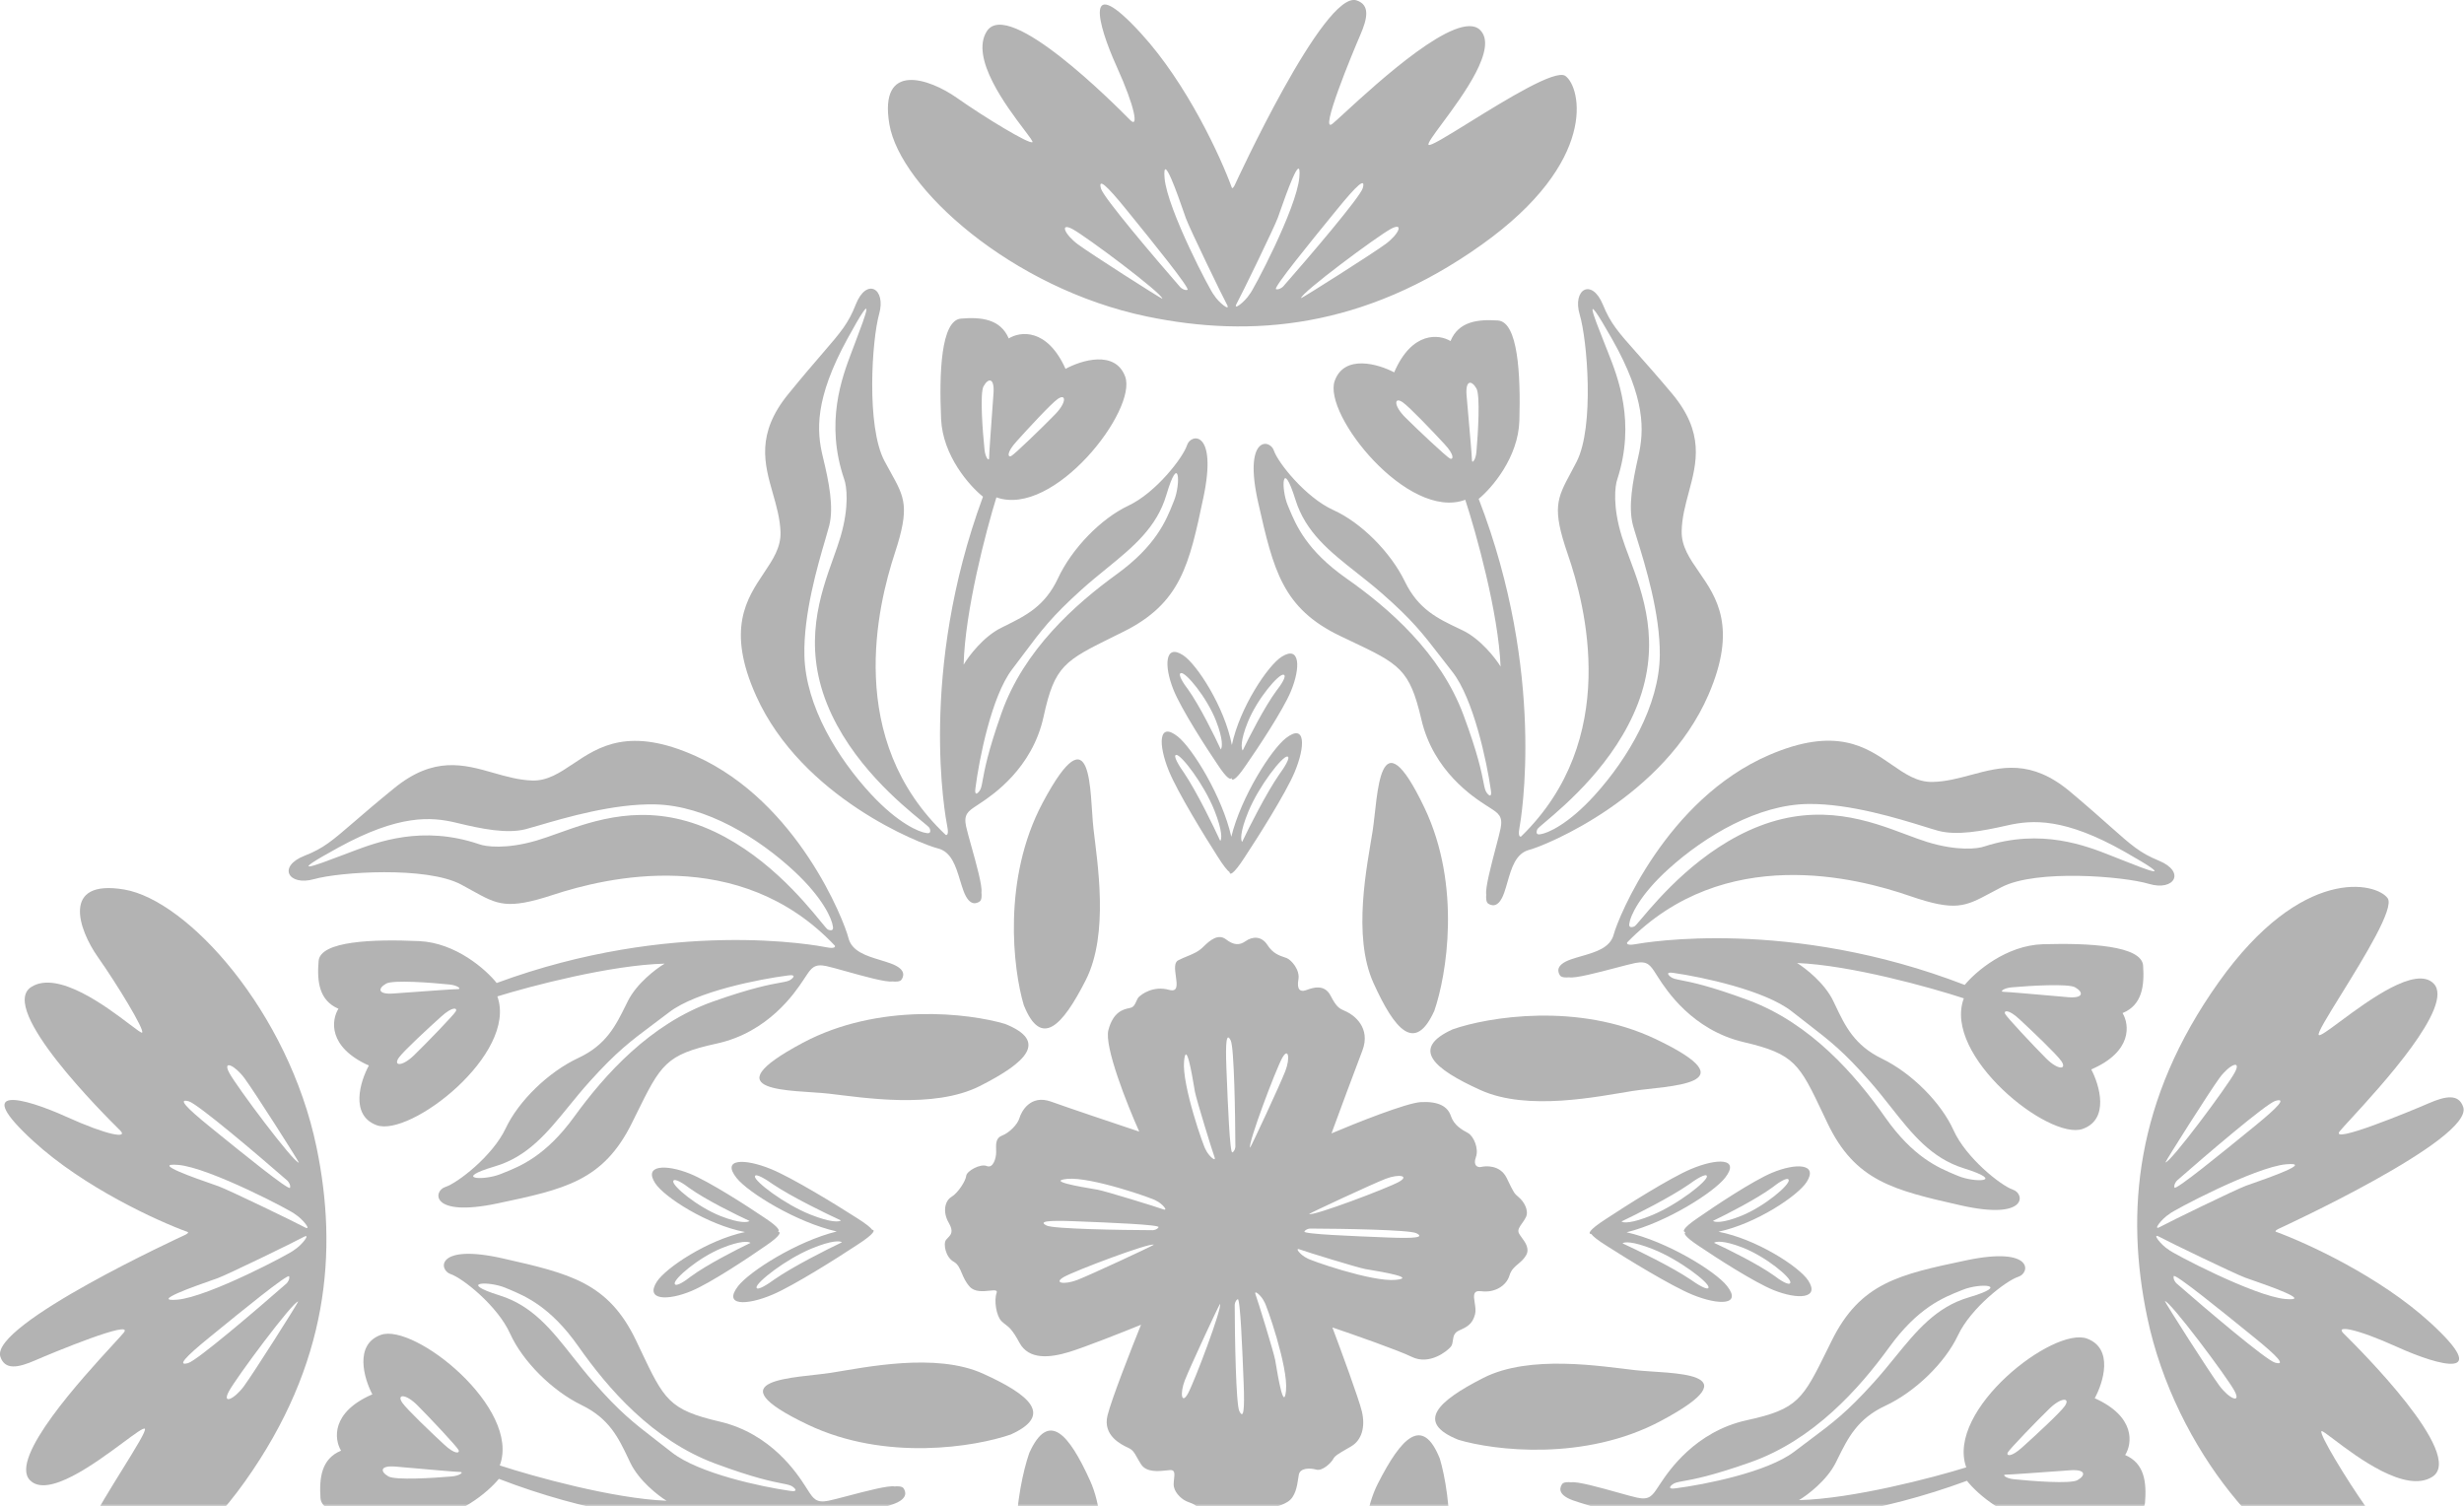<?xml version="1.0" encoding="UTF-8"?> <svg xmlns="http://www.w3.org/2000/svg" width="476" height="291" viewBox="0 0 476 291" fill="none"> <mask id="mask0_2798_35881" style="mask-type:alpha" maskUnits="userSpaceOnUse" x="-810" y="-742" width="1522" height="1033"> <rect x="-809.504" y="-741.443" width="1520.65" height="1032.44" fill="#B69256"></rect> </mask> <g mask="url(#mask0_2798_35881)"> <path fill-rule="evenodd" clip-rule="evenodd" d="M220.079 218.605C217.747 213.394 213.29 202.177 214.12 198.999C215.049 195.434 217.022 194.998 218.104 194.759C218.228 194.732 218.34 194.707 218.438 194.68C219.037 194.517 219.292 193.942 219.529 193.409C219.668 193.097 219.801 192.799 219.993 192.607C220.511 192.089 222.757 190.361 225.866 191.225C227.587 191.703 227.377 190.197 227.153 188.596C226.973 187.303 226.784 185.949 227.594 185.525C228.202 185.206 228.791 184.965 229.358 184.733C230.479 184.274 231.512 183.852 232.43 182.933C233.812 181.551 235.367 180.342 236.835 181.465C238.304 182.588 239.427 182.674 240.636 181.81C241.845 180.947 243.659 180.688 244.868 182.588C245.881 184.179 247.196 184.619 248.105 184.923C248.281 184.982 248.442 185.036 248.582 185.092C249.446 185.438 251.174 187.338 250.828 189.238C250.483 191.138 251.174 191.656 252.21 191.311C252.288 191.285 252.374 191.255 252.468 191.222C253.617 190.817 255.849 190.031 257.047 192.348C258.204 194.585 258.741 194.824 259.766 195.28C259.888 195.335 260.018 195.392 260.156 195.457C261.452 196.062 264.907 198.48 263.179 202.972C261.797 206.565 258.631 215.121 257.22 218.95C261.826 216.993 271.73 213.043 274.494 212.904C277.949 212.732 279.677 213.768 280.281 215.582C280.886 217.396 282.441 218.259 283.564 218.864C284.686 219.469 285.723 221.887 285.118 223.528C284.513 225.17 285.463 225.602 286.154 225.429C286.846 225.256 289.782 224.911 291.078 227.588C291.16 227.757 291.237 227.917 291.309 228.067C292.388 230.3 292.52 230.574 293.41 231.302C294.36 232.079 295.396 233.807 294.792 235.103C294.581 235.555 294.296 235.954 294.034 236.323C293.543 237.011 293.129 237.593 293.41 238.212C293.519 238.453 293.729 238.738 293.963 239.058C294.654 239.999 295.566 241.241 294.792 242.531C294.343 243.278 293.798 243.734 293.275 244.172C292.588 244.747 291.939 245.29 291.596 246.417C290.991 248.404 288.746 249.786 286.154 249.44C284.501 249.22 284.676 250.336 284.885 251.666C285.004 252.42 285.133 253.244 284.945 253.932C284.427 255.832 283.391 256.35 281.836 257.041C280.879 257.467 280.773 258.219 280.671 258.936C280.608 259.384 280.547 259.819 280.281 260.151C279.59 261.014 276.135 263.778 272.767 262.137C270.072 260.824 261.394 257.79 257.392 256.437C259.062 260.87 262.54 270.325 263.093 272.675C263.784 275.611 263.093 278.203 261.02 279.412C260.73 279.581 260.461 279.736 260.21 279.881C258.671 280.769 257.862 281.236 257.565 281.83C257.219 282.521 255.492 284.249 254.283 283.903C253.074 283.558 251.173 283.558 250.914 284.853C250.871 285.072 250.832 285.335 250.789 285.626C250.577 287.061 250.263 289.189 248.755 290.122C247.89 290.658 247.202 290.859 246.662 291.017C246.07 291.19 245.657 291.311 245.386 291.763C244.868 292.627 242.622 294.354 240.809 293.232C238.995 292.109 238.131 291.763 237.267 292.627C236.404 293.491 233.467 294.182 232.258 292.281C231.33 290.823 230.554 290.535 229.775 290.245C229.539 290.158 229.303 290.07 229.062 289.949C228.025 289.431 226.73 288.136 226.73 286.754C226.73 286.4 226.769 286.04 226.807 285.703C226.915 284.722 227.003 283.925 226.039 283.99C225.851 284.002 225.626 284.027 225.374 284.055C223.884 284.222 221.459 284.492 220.425 282.867C220.079 282.324 219.832 281.88 219.626 281.508C219.11 280.579 218.845 280.103 217.92 279.671C216.624 279.066 212.997 277.339 213.947 273.452C214.707 270.343 218.582 260.467 220.425 255.918C217.027 257.3 209.49 260.289 206.519 261.187C202.804 262.31 198.745 262.742 196.931 259.373C195.595 256.891 194.915 256.379 194.235 255.866C193.992 255.683 193.749 255.5 193.476 255.227C192.44 254.191 192.008 251.168 192.526 249.786C192.756 249.172 192.1 249.24 191.148 249.338C189.957 249.462 188.304 249.633 187.344 248.577C186.534 247.686 186.142 246.758 185.794 245.934C185.399 245 185.061 244.199 184.234 243.74C182.68 242.876 182.161 240.285 182.766 239.508C182.874 239.369 182.998 239.241 183.123 239.113C183.697 238.524 184.277 237.928 183.284 236.225C182.075 234.152 182.507 231.993 183.802 231.216C185.098 230.438 186.566 228.106 186.653 227.156C186.739 226.206 189.417 224.738 190.626 225.256C191.835 225.774 192.44 223.788 192.44 222.578C192.44 222.415 192.435 222.247 192.43 222.078C192.4 220.99 192.367 219.831 193.563 219.383C194.945 218.864 196.586 217.223 196.931 216.014C197.277 214.805 199.004 211.35 203.064 212.818C206.311 213.993 215.761 217.166 220.079 218.605ZM248.297 206.922C247.326 209.441 241.779 221.356 241.491 221.713C241.021 220.981 246.493 206.528 247.699 204.376C248.904 202.224 249.268 204.404 248.297 206.922ZM237.76 201.017C238.417 202.374 238.628 215.257 238.652 221.53C238.635 221.803 238.495 222.404 238.07 222.624C237.574 222.882 237.177 212.821 236.962 207.381L236.919 206.311C236.717 201.261 236.94 199.322 237.76 201.017ZM232.933 222.111C232.637 221.914 228.279 209.574 228.741 204.983C229.151 200.906 230.277 207.59 230.708 210.149L230.708 210.149L230.708 210.149L230.708 210.15L230.708 210.15L230.708 210.151C230.763 210.473 230.806 210.729 230.835 210.89C231.098 212.334 234.164 222.31 234.609 223.492C235.055 224.674 233.426 223.254 232.933 222.111ZM267.688 227.72C265.169 228.691 253.254 234.238 252.897 234.526C253.63 234.996 268.082 229.524 270.234 228.318C272.386 227.113 270.206 226.749 267.688 227.72ZM253.081 237.334C259.353 237.357 272.237 237.569 273.593 238.225C275.288 239.046 273.349 239.268 268.299 239.066L267.229 239.024L267.229 239.024C261.789 238.809 251.728 238.412 251.986 237.916C252.206 237.491 252.808 237.351 253.081 237.334ZM269.627 247.245C265.037 247.706 252.696 243.349 252.499 243.053C251.356 242.56 249.937 240.931 251.118 241.376C252.3 241.822 262.276 244.888 263.72 245.151C263.88 245.18 264.135 245.223 264.455 245.277L264.456 245.277L264.459 245.277L264.459 245.277L264.46 245.278L264.461 245.278C267.02 245.709 273.704 246.835 269.627 247.245ZM222.901 240.459C222.544 240.747 210.629 246.294 208.11 247.265C205.592 248.236 203.412 247.873 205.564 246.667C207.716 245.461 222.169 239.989 222.901 240.459ZM202.205 236.76C203.562 237.416 216.445 237.628 222.718 237.652C222.991 237.635 223.592 237.495 223.812 237.07C224.07 236.573 214.009 236.176 208.569 235.961L208.569 235.961L207.499 235.919C202.449 235.717 200.51 235.939 202.205 236.76ZM223.299 231.933C223.102 231.636 210.762 227.279 206.171 227.74C202.094 228.15 208.778 229.276 211.337 229.708L211.337 229.708C211.66 229.762 211.917 229.805 212.078 229.835C213.522 230.098 223.498 233.164 224.68 233.609C225.862 234.054 224.442 232.425 223.299 231.933ZM228.877 266.687C229.848 264.169 235.395 252.253 235.683 251.896C236.153 252.629 230.681 267.082 229.475 269.234C228.269 271.386 227.906 269.206 228.877 266.687ZM238.522 252.08C238.545 258.352 238.757 271.236 239.413 272.592C240.234 274.288 240.456 272.349 240.254 267.299L240.212 266.228V266.228C239.997 260.788 239.6 250.728 239.104 250.985C238.679 251.206 238.539 251.807 238.522 252.08ZM248.433 268.627C248.894 264.036 244.537 251.696 244.241 251.498C243.748 250.356 242.119 248.936 242.564 250.118C243.01 251.3 246.076 261.276 246.339 262.719C246.368 262.881 246.411 263.137 246.466 263.46L246.466 263.461C246.897 266.02 248.023 272.704 248.433 268.627Z" fill="black" fill-opacity="0.3"></path> <path fill-rule="evenodd" clip-rule="evenodd" d="M220.437 6.466C229.351 16.208 235.84 30.391 237.971 36.264C238.109 36.54 238.431 35.976 238.575 35.66C238.575 35.66 255.85 -1.999 262.069 0.074C264.66 0.938 264.229 3.443 262.76 6.811C261.292 10.18 254.727 26.073 257.405 23.913C257.811 23.586 258.633 22.83 259.754 21.8L259.754 21.8C266.03 16.033 281.658 1.671 285.908 5.775C289.448 9.193 282.637 18.39 278.611 23.827C276.939 26.085 275.747 27.694 275.975 27.973C276.266 28.328 279.602 26.262 283.827 23.646L283.828 23.646L283.828 23.646L283.828 23.646L283.828 23.646C290.919 19.257 300.511 13.319 302.405 14.672C305.428 16.831 308.883 31.169 286.167 47.321C263.451 63.473 241.721 65.333 221.56 61.141C195.389 55.699 173.882 36.265 171.809 24C169.736 11.735 179.582 15.19 184.851 18.904C190.12 22.618 198.93 27.973 199.448 27.455C199.571 27.332 198.897 26.441 197.855 25.064C194.503 20.635 187.344 11.174 190.638 6.034C194.822 -0.493 215.463 20.301 218.16 23.018L218.364 23.223C219.918 24.777 219.401 20.976 215.687 12.771C211.973 4.565 209.295 -5.713 220.437 6.466ZM267.657 47.151C265.065 49.052 251.85 57.43 251.332 57.603C251.332 56.566 266.102 45.597 268.693 44.215C271.284 42.833 270.248 45.251 267.657 47.151ZM247.887 55.343C252.811 49.729 262.778 38.068 263.262 36.341C263.866 34.182 262.139 35.736 258.339 40.4L257.533 41.389C253.436 46.411 245.859 55.7 246.505 55.861C247.058 55.999 247.657 55.573 247.887 55.343ZM251.006 34.27C250.488 40.316 241.85 56.554 241.419 56.813C240.503 58.317 238.05 60.182 238.914 58.627C239.777 57.072 246.169 43.944 246.86 42.044C246.937 41.831 247.055 41.494 247.204 41.071L247.205 41.068C248.385 37.699 251.466 28.901 251.006 34.27ZM224.545 57.711C224.027 57.536 210.836 49.121 208.25 47.214C205.664 45.306 204.635 42.885 207.222 44.274C209.809 45.663 224.548 56.674 224.545 57.711ZM212.689 36.434C213.168 38.163 223.103 49.851 228.01 55.479C228.24 55.71 228.838 56.138 229.391 56.001C230.037 55.842 222.487 46.532 218.405 41.498L218.404 41.498L217.601 40.507C213.814 35.833 212.091 34.273 212.689 36.434ZM234.499 56.965C234.068 56.704 225.476 40.442 224.975 34.395C224.53 29.024 227.587 37.831 228.757 41.203C228.905 41.628 229.022 41.967 229.099 42.18C229.785 44.082 236.139 57.228 236.999 58.785C237.858 60.343 235.41 58.471 234.499 56.965Z" fill="black" fill-opacity="0.3"></path> <path fill-rule="evenodd" clip-rule="evenodd" d="M287.468 174.542C287.054 174.266 287.065 173.275 287.123 172.815C286.885 171.626 288.039 167.244 288.95 163.783L288.95 163.783L288.951 163.782L288.951 163.78C289.363 162.215 289.726 160.838 289.887 160.031C290.359 157.67 289.469 157.102 287.804 156.039C287.642 155.936 287.472 155.827 287.296 155.712L287.047 155.551C284.697 154.034 276.927 149.019 274.599 139.042C272.308 129.222 270.404 128.318 260.659 123.695C260.119 123.439 259.555 123.172 258.966 122.891C247.737 117.535 246.01 110.107 243.073 97.151C240.136 84.195 245.319 84.714 246.096 87.046C246.873 89.378 252.228 96.115 257.584 98.534C262.939 100.952 268.639 106.653 271.403 112.353C273.996 117.701 277.729 119.476 281.746 121.387C282.012 121.513 282.278 121.639 282.545 121.768C286 123.426 288.879 127.123 289.887 128.764C289.473 118.399 285.165 102.967 283.064 96.547C272.008 100.693 255.511 80.05 257.843 73.572C259.708 68.389 266.279 70.318 269.33 71.931C272.785 63.915 278.025 64.56 280.214 65.885C281.768 62.084 285.482 61.653 289.369 61.912C293.256 62.171 293.774 72.363 293.515 81.259C293.308 88.376 288.189 94.302 285.655 96.374C298.698 130.146 293.861 158.131 293.515 160.031C293.239 161.552 293.63 161.701 293.861 161.586C313.122 142.843 306.298 117.018 302.843 106.999C299.793 98.155 300.782 96.309 303.432 91.364L303.432 91.364L303.433 91.364C303.785 90.707 304.166 89.995 304.571 89.206C308.026 82.468 306.643 65.712 305.175 60.789C303.707 55.866 307.507 53.62 309.666 58.889C311.149 62.506 312.591 64.129 316.284 68.284C317.97 70.181 320.125 72.607 322.968 75.991C329.338 83.575 327.782 89.369 326.232 95.139C325.575 97.584 324.919 100.023 324.868 102.594C324.809 105.57 326.421 107.901 328.21 110.486C331.613 115.403 335.654 121.243 330.05 134.206C321.499 153.985 298.697 163.314 295.415 164.177C292.808 164.863 291.999 167.675 291.214 170.404C291.011 171.111 290.809 171.812 290.578 172.469C289.455 175.665 287.987 174.888 287.468 174.542ZM308.119 153.557C303.005 159.223 298.963 160.985 297.581 161.158C297.012 161.281 296.632 161.071 296.977 160.207C297.045 160.038 297.623 159.549 298.55 158.766L298.55 158.766C302.352 155.554 312.023 147.381 316.411 135.936C320.922 124.17 317.386 114.742 314.756 107.729C314.203 106.257 313.691 104.891 313.302 103.633C311.505 97.828 311.977 93.844 312.438 92.577C315.996 81.573 312.578 72.947 310.614 67.989C310.528 67.771 310.444 67.56 310.364 67.357C310.19 66.913 310.002 66.438 309.808 65.95C307.885 61.107 305.438 54.943 311.401 65.456C317.965 77.03 317.62 83.249 316.497 88.172C315.374 93.096 314.51 97.933 315.46 101.474C315.63 102.107 315.908 103.003 316.249 104.103C317.814 109.153 320.714 118.507 320.643 126.522C320.556 136.282 314.51 146.474 308.119 153.557ZM288.002 152.591C287.224 147.149 284.65 134.971 280.574 129.788C279.705 128.685 278.943 127.697 278.24 126.786L278.239 126.785L278.238 126.783C274.816 122.351 272.816 119.76 267.013 114.673C265.35 113.215 263.677 111.894 262.058 110.616L262.058 110.616L262.058 110.616C256.867 106.516 252.232 102.855 250.257 96.535C247.665 88.243 247.406 94.375 248.788 97.657C248.858 97.823 248.929 97.994 249.002 98.169C250.37 101.456 252.395 106.323 260.103 111.736C268.222 117.437 278.242 126.074 282.733 138.166C285.517 145.662 286.21 149.208 286.582 151.109C286.81 152.275 286.917 152.822 287.311 153.281C288.14 154.249 288.117 153.224 288.002 152.591ZM285.218 75.037C285.978 76.35 285.535 83.761 285.218 87.302C285.095 88.808 284.354 89.721 284.354 88.857C284.354 88.196 283.899 83.034 283.569 79.291L283.569 79.291L283.569 79.288C283.468 78.142 283.379 77.128 283.318 76.419C283.059 73.396 284.268 73.396 285.218 75.037ZM279 85.74C276.87 83.436 272.28 78.605 270.968 77.707C269.326 76.584 269.153 78.312 271.486 80.644C273.818 82.976 279.519 88.332 280.123 88.591C280.728 88.85 281.09 87.968 279 85.74Z" fill="black" fill-opacity="0.3"></path> <path d="M275.185 156.056C282.371 171.119 279.446 188.475 277.085 195.269C273.371 203.475 269.484 199.07 265.338 189.914C261.192 180.759 264.129 167.112 265.165 160.547C266.202 153.983 266.202 137.227 275.185 156.056Z" fill="black" fill-opacity="0.3"></path> <path d="M201.423 155.078C193.572 169.805 195.719 187.274 197.774 194.167C201.117 202.53 205.197 198.303 209.748 189.342C214.299 180.381 211.974 166.616 211.232 160.012C210.49 153.408 211.238 136.669 201.423 155.078Z" fill="black" fill-opacity="0.3"></path> <path fill-rule="evenodd" clip-rule="evenodd" d="M240.637 147.91C242.904 144.667 247.823 137.261 249.364 133.576C251.29 128.971 251.164 124.612 247.605 126.865C244.906 128.573 239.501 136.703 237.974 143.921C236.594 136.644 231.241 128.331 228.546 126.573C225.019 124.272 224.833 128.628 226.696 133.259C228.185 136.964 233.003 144.438 235.225 147.711C237.112 150.584 237.769 150.664 237.899 150.272L237.906 150.298C237.93 150.812 238.51 151.053 240.637 147.91ZM240.482 165.557C242.958 161.814 248.341 153.309 250.069 149.233C252.228 144.137 252.228 139.645 248.428 142.582C245.574 144.787 239.749 153.957 237.866 161.643C236.127 153.903 230.373 144.55 227.532 142.291C223.772 139.303 223.71 143.794 225.8 148.919C227.471 153.019 232.738 161.597 235.163 165.373C236.379 167.322 237.117 168.188 237.544 168.493L237.544 168.494C237.554 169.022 238.155 169.173 240.482 165.557ZM248.684 146.144C249.444 146.214 247.964 148.477 247.129 149.599C244.641 153.192 241.313 159.791 239.96 162.642C239.672 162.354 239.511 160.776 241.169 156.768C243.242 151.759 247.733 146.058 248.684 146.144ZM246.572 133.449C247.341 132.49 248.695 130.527 247.965 130.341C247.052 130.108 242.91 134.933 241.064 139.469C239.588 143.097 239.787 144.653 240.071 144.978C241.287 142.425 244.29 136.544 246.572 133.449ZM227.234 145.83C226.473 145.889 227.921 148.172 228.741 149.306C231.179 152.933 234.416 159.576 235.73 162.445C236.022 162.161 236.205 160.586 234.602 156.556C232.598 151.518 228.185 145.757 227.234 145.83ZM229.49 133.153C228.734 132.184 227.407 130.202 228.14 130.026C229.055 129.805 233.131 134.687 234.915 139.248C236.341 142.896 236.121 144.449 235.833 144.77C234.652 142.2 231.729 136.28 229.49 133.153Z" fill="black" fill-opacity="0.3"></path> <path fill-rule="evenodd" clip-rule="evenodd" d="M189.275 174.135C189.685 173.852 189.658 172.862 189.594 172.402C189.813 171.21 188.593 166.846 187.629 163.4L187.629 163.4L187.628 163.398L187.628 163.396C187.192 161.838 186.808 160.467 186.635 159.662C186.126 157.309 187.008 156.727 188.656 155.639C188.817 155.533 188.985 155.422 189.16 155.304L189.406 155.139C191.733 153.587 199.425 148.454 201.6 138.443C203.742 128.588 205.631 127.656 215.305 122.884C215.841 122.62 216.4 122.344 216.985 122.054C228.131 116.528 229.744 109.074 232.483 96.075C235.221 83.076 230.048 83.673 229.306 86.017C228.564 88.36 223.313 95.178 217.995 97.678C212.678 100.178 207.065 105.965 204.388 111.708C201.877 117.094 198.172 118.926 194.184 120.898C193.921 121.028 193.656 121.159 193.391 121.291C189.962 123.002 187.14 126.743 186.157 128.399C186.413 118.029 190.484 102.533 192.488 96.081C203.605 100.058 219.786 79.165 217.355 72.724C215.41 67.57 208.87 69.599 205.843 71.258C202.266 63.296 197.037 64.022 194.869 65.379C193.256 61.603 189.536 61.228 185.654 61.546C181.771 61.865 181.409 72.064 181.804 80.955C182.12 88.068 187.329 93.914 189.894 95.948C177.369 129.916 182.632 157.823 183.007 159.718C183.307 161.234 182.917 161.389 182.685 161.278C163.14 142.831 169.568 116.904 172.87 106.834C175.785 97.944 174.768 96.114 172.042 91.21L172.042 91.21L172.042 91.21C171.68 90.558 171.288 89.853 170.871 89.069C167.313 82.386 168.44 65.61 169.833 60.665C171.226 55.72 167.392 53.533 165.313 58.834C163.886 62.473 162.469 64.118 158.84 68.329C157.183 70.252 155.065 72.71 152.274 76.137C146.02 83.817 147.665 89.587 149.303 95.333C149.997 97.767 150.69 100.197 150.781 102.766C150.885 105.741 149.309 108.096 147.559 110.709C144.232 115.677 140.28 121.578 146.082 134.454C154.934 154.1 177.876 163.079 181.171 163.893C183.788 164.539 184.64 167.337 185.466 170.054C185.68 170.758 185.893 171.456 186.134 172.11C187.305 175.288 188.762 174.488 189.275 174.135ZM168.332 153.489C173.531 159.077 177.6 160.777 178.984 160.928C179.555 161.043 179.932 160.827 179.574 159.969C179.503 159.8 178.918 159.321 177.98 158.552L177.979 158.552C174.129 155.398 164.334 147.374 159.771 135.997C155.081 124.302 158.473 114.821 160.996 107.768C161.526 106.288 162.017 104.915 162.387 103.65C164.095 97.819 163.562 93.842 163.082 92.583C159.357 81.634 162.642 72.957 164.53 67.97C164.613 67.75 164.693 67.538 164.77 67.334C164.937 66.888 165.119 66.41 165.305 65.918C167.154 61.046 169.506 54.846 163.705 65.449C157.318 77.122 157.758 83.335 158.956 88.241C160.154 93.146 161.092 97.969 160.196 101.525C160.036 102.16 159.772 103.06 159.448 104.165C157.959 109.239 155.203 118.636 155.396 126.649C155.632 136.407 161.833 146.505 168.332 153.489ZM188.441 152.221C189.135 146.768 191.523 134.551 195.52 129.307C196.372 128.189 197.12 127.189 197.81 126.267C201.163 121.782 203.123 119.161 208.848 113.987C210.488 112.504 212.141 111.157 213.74 109.854L213.74 109.854C218.868 105.676 223.447 101.945 225.325 95.594C227.789 87.264 228.142 93.392 226.811 96.695C226.743 96.862 226.675 97.033 226.605 97.209C225.287 100.517 223.337 105.414 215.712 110.944C207.681 116.768 197.795 125.557 193.488 137.717C190.819 145.254 190.18 148.811 189.837 150.717C189.627 151.886 189.529 152.435 189.142 152.901C188.328 153.88 188.335 152.855 188.441 152.221ZM190.007 74.617C189.267 75.941 189.823 83.345 190.194 86.881C190.34 88.384 191.095 89.286 191.082 88.422C191.072 87.761 191.448 82.593 191.72 78.846L191.72 78.845C191.804 77.696 191.878 76.68 191.928 75.97C192.141 72.943 190.932 72.962 190.007 74.617ZM196.402 85.245C198.497 82.909 203.012 78.009 204.311 77.091C205.935 75.943 206.134 77.668 203.838 80.035C201.542 82.402 195.924 87.844 195.323 88.113C194.722 88.381 194.346 87.504 196.402 85.245Z" fill="black" fill-opacity="0.3"></path> <path fill-rule="evenodd" clip-rule="evenodd" d="M469.458 255.486C459.715 246.572 445.532 240.083 439.659 237.952C439.383 237.814 439.947 237.492 440.263 237.348C440.263 237.348 477.922 220.073 475.849 213.854C474.985 211.263 472.48 211.695 469.112 213.163C465.743 214.631 449.851 221.196 452.01 218.518C452.337 218.112 453.093 217.29 454.123 216.169L454.123 216.169C459.89 209.894 474.252 194.265 470.148 190.015C466.73 186.475 457.533 193.286 452.096 197.312C449.838 198.984 448.229 200.176 447.95 199.948C447.596 199.658 449.661 196.321 452.277 192.096L452.277 192.095L452.277 192.095L452.277 192.095L452.277 192.095C456.666 185.005 462.604 175.413 461.251 173.518C459.092 170.495 444.754 167.04 428.602 189.756C412.451 212.473 410.59 234.202 414.783 254.363C420.225 280.534 439.658 302.042 451.923 304.114C464.188 306.187 460.733 296.341 457.019 291.072C453.305 285.803 447.95 276.993 448.468 276.475C448.591 276.352 449.482 277.026 450.859 278.068C455.288 281.42 464.75 288.58 469.889 285.285C476.416 281.101 455.622 260.46 452.905 257.763L452.701 257.56C451.146 256.005 454.947 256.522 463.152 260.237C471.358 263.951 481.636 266.628 469.458 255.486ZM428.772 208.235C426.871 210.827 418.493 224.042 418.321 224.56C419.357 224.56 430.326 209.79 431.708 207.199C433.09 204.608 430.672 205.644 428.772 208.235ZM420.58 228.036C426.194 223.113 437.855 213.145 439.582 212.661C441.742 212.057 440.187 213.784 435.523 217.585L434.534 218.391C429.512 222.487 420.224 230.064 420.062 229.418C419.924 228.865 420.35 228.266 420.58 228.036ZM441.653 224.917C435.607 225.435 419.369 234.073 419.11 234.505C417.606 235.42 415.741 237.873 417.296 237.009C418.851 236.146 431.979 229.754 433.88 229.063C434.092 228.986 434.429 228.868 434.853 228.719L434.856 228.718C438.224 227.539 447.022 224.457 441.653 224.917ZM418.213 251.347C418.387 251.864 426.802 265.056 428.71 267.642C430.617 270.228 433.038 271.257 431.649 268.67C430.26 266.083 419.249 251.344 418.213 251.347ZM439.489 263.234C437.76 262.755 426.072 252.82 420.444 247.913C420.213 247.683 419.785 247.085 419.922 246.532C420.082 245.886 429.391 253.436 434.425 257.519L434.425 257.519L435.416 258.322C440.091 262.109 441.65 263.832 439.489 263.234ZM418.958 241.424C419.219 241.855 435.481 250.447 441.529 250.948C446.899 251.394 438.092 248.337 434.72 247.166C434.295 247.019 433.956 246.901 433.743 246.824C431.841 246.139 418.695 239.784 417.138 238.925C415.581 238.065 417.452 240.513 418.958 241.424Z" fill="black" fill-opacity="0.3"></path> <path fill-rule="evenodd" clip-rule="evenodd" d="M301.381 188.455C301.657 188.869 302.648 188.858 303.108 188.8C304.298 189.038 308.679 187.884 312.14 186.973L312.14 186.973L312.141 186.973L312.143 186.972C313.709 186.56 315.085 186.198 315.892 186.036C318.253 185.564 318.822 186.454 319.884 188.119C319.988 188.281 320.096 188.451 320.211 188.627L320.372 188.876C321.889 191.227 326.904 198.996 336.881 201.324C346.702 203.616 347.605 205.519 352.228 215.265C352.484 215.804 352.752 216.368 353.033 216.958C358.388 228.186 365.816 229.914 378.772 232.85C391.728 235.787 391.209 230.605 388.877 229.827C386.545 229.05 379.808 223.695 377.39 218.34C374.971 212.984 369.271 207.284 363.57 204.52C358.222 201.927 356.447 198.194 354.537 194.177C354.41 193.912 354.284 193.645 354.155 193.378C352.497 189.923 348.8 187.044 347.159 186.036C357.524 186.451 372.956 190.758 379.376 192.86C375.23 203.915 395.874 220.413 402.352 218.08C407.534 216.215 405.605 209.645 403.993 206.593C412.008 203.138 411.363 197.898 410.038 195.709C413.839 194.155 414.271 190.441 414.012 186.554C413.752 182.667 403.56 182.149 394.664 182.408C387.547 182.615 381.622 187.734 379.549 190.268C345.777 177.226 317.792 182.063 315.892 182.408C314.372 182.684 314.222 182.293 314.337 182.063C333.08 162.801 358.906 169.625 368.924 173.08C377.769 176.13 379.614 175.141 384.559 172.491L384.559 172.491L384.56 172.491C385.216 172.139 385.928 171.757 386.718 171.352C393.455 167.897 410.211 169.28 415.134 170.748C420.057 172.217 422.303 168.416 417.034 166.257C413.417 164.774 411.795 163.332 407.639 159.639C405.742 157.953 403.317 155.798 399.933 152.955C392.348 146.585 386.554 148.141 380.784 149.692C378.34 150.348 375.9 151.004 373.33 151.055C370.353 151.115 368.023 149.502 365.437 147.713C360.52 144.31 354.68 140.269 341.717 145.873C321.938 154.424 312.609 177.226 311.746 180.508C311.06 183.115 308.248 183.924 305.519 184.709C304.813 184.913 304.111 185.114 303.454 185.345C300.258 186.468 301.036 187.936 301.381 188.455ZM322.366 167.836C316.7 172.949 314.938 176.991 314.765 178.373C314.642 178.942 314.852 179.323 315.716 178.977C315.885 178.91 316.374 178.332 317.157 177.405C320.37 173.603 328.542 163.932 339.987 159.543C351.753 155.032 361.181 158.568 368.194 161.199C369.666 161.751 371.032 162.263 372.29 162.653C378.095 164.449 382.079 163.977 383.346 163.516C394.35 159.959 402.976 163.376 407.934 165.34C408.152 165.426 408.363 165.51 408.567 165.59C409.01 165.764 409.484 165.953 409.973 166.146L409.973 166.147C414.817 168.069 420.98 170.516 410.467 164.554C398.893 157.989 392.674 158.335 387.751 159.458C382.827 160.58 377.99 161.444 374.449 160.494C373.816 160.324 372.92 160.046 371.82 159.706C366.77 158.14 357.416 155.241 349.401 155.312C339.641 155.398 329.449 161.444 322.366 167.836ZM323.332 187.953C328.774 188.73 340.953 191.304 346.135 195.381C347.24 196.25 348.229 197.013 349.14 197.717C353.573 201.138 356.163 203.138 361.25 208.942C362.708 210.605 364.029 212.277 365.307 213.896C369.407 219.087 373.068 223.723 379.389 225.698C387.68 228.289 381.548 228.548 378.266 227.166C378.1 227.096 377.929 227.025 377.754 226.953C374.467 225.585 369.6 223.56 364.187 215.851C358.486 207.733 349.85 197.713 337.757 193.222C330.262 190.437 326.715 189.744 324.814 189.372C323.648 189.144 323.101 189.037 322.642 188.643C321.675 187.815 322.699 187.838 323.332 187.953ZM400.886 190.736C399.573 189.976 392.162 190.419 388.621 190.736C387.115 190.859 386.202 191.601 387.066 191.601C387.727 191.601 392.89 192.056 396.633 192.385C397.78 192.486 398.794 192.576 399.504 192.636C402.527 192.895 402.527 191.686 400.886 190.736ZM390.183 196.954C392.487 199.085 397.318 203.674 398.216 204.987C399.339 206.628 397.611 206.801 395.279 204.469C392.947 202.137 387.592 196.436 387.333 195.831C387.073 195.227 387.956 194.864 390.183 196.954Z" fill="black" fill-opacity="0.3"></path> <path d="M319.867 200.739C304.804 193.552 287.449 196.477 280.654 198.838C272.449 202.552 276.854 206.439 286.009 210.585C295.165 214.731 308.812 211.794 315.376 210.758C321.94 209.721 338.697 209.721 319.867 200.739Z" fill="black" fill-opacity="0.3"></path> <path d="M320.845 274.5C306.118 282.352 288.649 280.205 281.756 278.15C273.393 274.806 277.62 270.726 286.581 266.175C295.542 261.624 309.307 263.949 315.911 264.691C322.515 265.433 339.255 264.685 320.845 274.5Z" fill="black" fill-opacity="0.3"></path> <path fill-rule="evenodd" clip-rule="evenodd" d="M327.982 235.286C331.225 233.019 338.631 228.1 342.316 226.559C346.921 224.634 351.28 224.76 349.027 228.318C347.318 231.017 339.189 236.422 331.971 237.949C339.248 239.33 347.561 244.682 349.319 247.377C351.62 250.904 347.264 251.09 342.633 249.228C338.928 247.738 331.454 242.921 328.181 240.698C325.308 238.811 325.228 238.155 325.62 238.024L325.594 238.017C325.08 237.993 324.839 237.413 327.982 235.286ZM310.304 235.442C314.046 232.966 322.551 227.582 326.628 225.854C331.724 223.695 336.216 223.695 333.279 227.495C331.075 230.347 321.915 236.167 314.232 238.054C321.976 239.788 331.341 245.548 333.601 248.392C336.589 252.151 332.098 252.213 326.973 250.124C322.873 248.452 314.295 243.185 310.519 240.761C308.585 239.554 307.717 238.817 307.406 238.389L307.367 238.379C306.839 238.369 306.688 237.768 310.304 235.442ZM329.747 227.24C329.678 226.48 327.415 227.959 326.293 228.794C322.699 231.282 316.101 234.61 313.25 235.963C313.538 236.251 315.116 236.412 319.124 234.754C324.133 232.681 329.834 228.19 329.747 227.24ZM342.443 229.351C343.402 228.582 345.365 227.228 345.551 227.958C345.784 228.871 340.959 233.013 336.423 234.859C332.795 236.335 331.239 236.136 330.914 235.852C333.467 234.636 339.348 231.633 342.443 229.351ZM330.062 248.69C330.003 249.45 327.72 248.002 326.586 247.182C322.959 244.744 316.315 241.507 313.447 240.193C313.731 239.901 315.306 239.718 319.336 241.321C324.374 243.326 330.135 247.738 330.062 248.69ZM342.739 246.434C343.708 247.189 345.689 248.516 345.866 247.783C346.086 246.868 341.205 242.792 336.644 241.009C332.996 239.582 331.443 239.802 331.122 240.091C333.692 241.272 339.612 244.194 342.739 246.434Z" fill="black" fill-opacity="0.3"></path> <path fill-rule="evenodd" clip-rule="evenodd" d="M301.788 286.68C302.071 286.27 303.061 286.296 303.521 286.361C304.714 286.141 309.077 287.362 312.523 288.326L312.524 288.326L312.525 288.326L312.527 288.327C314.086 288.763 315.457 289.146 316.261 289.32C318.615 289.828 319.196 288.946 320.284 287.298C320.39 287.137 320.501 286.97 320.619 286.795L320.784 286.548C322.336 284.222 327.47 276.529 337.481 274.354C347.335 272.213 348.267 270.323 353.039 260.65C353.303 260.114 353.579 259.554 353.869 258.969C359.395 247.824 366.849 246.21 379.848 243.472C392.847 240.733 392.25 245.907 389.906 246.649C387.563 247.39 380.745 252.642 378.245 257.959C375.745 263.277 369.958 268.89 364.216 271.566C358.829 274.077 356.997 277.783 355.025 281.77C354.895 282.034 354.764 282.298 354.632 282.563C352.921 285.993 349.181 288.815 347.524 289.797C357.894 289.541 373.39 285.47 379.842 283.467C375.865 272.349 396.758 256.169 403.2 258.6C408.353 260.544 406.324 267.084 404.665 270.111C412.627 273.688 411.902 278.918 410.544 281.085C414.32 282.698 414.695 286.418 414.377 290.301C414.058 294.183 403.86 294.545 394.968 294.151C387.855 293.835 382.009 288.626 379.975 286.061C346.008 298.586 318.1 293.322 316.205 292.948C314.689 292.648 314.534 293.037 314.645 293.269C333.092 312.814 359.019 306.386 369.089 303.084C377.979 300.17 379.809 301.187 384.713 303.912L384.713 303.912L384.713 303.912C385.365 304.274 386.07 304.667 386.854 305.084C393.538 308.641 410.313 307.515 415.258 306.122C420.203 304.729 422.39 308.563 417.089 310.642C413.45 312.069 411.806 313.485 407.594 317.115C405.671 318.772 403.213 320.89 399.786 323.68C392.106 329.934 386.336 328.289 380.59 326.651C378.156 325.957 375.726 325.265 373.158 325.174C370.182 325.069 367.827 326.646 365.215 328.395C360.246 331.723 354.345 335.674 341.47 329.873C321.823 321.021 312.844 298.079 312.031 294.784C311.384 292.166 308.586 291.315 305.869 290.488C305.166 290.274 304.467 290.062 303.814 289.821C300.635 288.649 301.435 287.193 301.788 286.68ZM322.465 307.622C316.878 302.423 315.178 298.355 315.026 296.97C314.912 296.399 315.127 296.022 315.986 296.381C316.154 296.451 316.634 297.036 317.402 297.975C320.557 301.825 328.58 311.62 339.957 316.183C351.652 320.873 361.133 317.482 368.186 314.958C369.667 314.429 371.04 313.938 372.304 313.567C378.135 311.86 382.112 312.393 383.372 312.872C394.32 316.598 402.997 313.313 407.985 311.424C408.204 311.342 408.416 311.261 408.621 311.184C409.067 311.017 409.545 310.836 410.036 310.649C414.908 308.801 421.108 306.448 410.505 312.25C398.832 318.637 392.619 318.196 387.714 316.998C382.808 315.8 377.985 314.863 374.43 315.759C373.794 315.919 372.894 316.183 371.789 316.507C366.716 317.995 357.318 320.751 349.305 320.558C339.548 320.323 329.449 314.121 322.465 307.622ZM323.703 287.514C329.155 286.82 341.372 284.432 346.616 280.435C347.733 279.584 348.732 278.836 349.653 278.147L349.655 278.146L349.656 278.145C354.141 274.791 356.762 272.831 361.937 267.107C363.419 265.466 364.766 263.814 366.069 262.215L366.069 262.215L366.069 262.215C370.247 257.087 373.978 252.508 380.329 250.629C388.659 248.165 382.531 247.812 379.228 249.144C379.062 249.211 378.89 249.28 378.714 249.35C375.406 250.667 370.509 252.618 364.979 260.243C359.155 268.273 350.366 278.16 338.206 282.466C330.669 285.135 327.112 285.774 325.206 286.117C324.037 286.327 323.488 286.426 323.023 286.813C322.043 287.627 323.068 287.619 323.703 287.514ZM401.306 285.948C399.982 286.688 392.579 286.131 389.043 285.761C387.539 285.614 386.637 284.859 387.501 284.872C388.162 284.882 393.331 284.507 397.077 284.234L397.078 284.234C398.227 284.151 399.243 284.077 399.953 284.027C402.98 283.814 402.961 285.023 401.306 285.948ZM390.71 279.552C393.045 277.457 397.946 272.942 398.864 271.643C400.012 270.019 398.287 269.82 395.919 272.116C393.552 274.412 388.11 280.031 387.842 280.631C387.574 281.232 388.45 281.608 390.71 279.552Z" fill="black" fill-opacity="0.3"></path> <path fill-rule="evenodd" clip-rule="evenodd" d="M6.466 220.468C16.208 229.382 30.391 235.872 36.264 238.002C36.54 238.14 35.976 238.463 35.66 238.607C35.66 238.607 -1.999 255.882 0.074 262.1C0.938 264.692 3.443 264.26 6.811 262.791C10.18 261.323 26.073 254.759 23.913 257.436C23.586 257.842 22.83 258.665 21.8 259.785L21.8 259.786C16.033 266.061 1.671 281.689 5.775 285.939C9.193 289.479 18.39 282.669 23.827 278.642C26.085 276.97 27.694 275.778 27.973 276.007C28.328 276.297 26.262 279.634 23.646 283.859L23.646 283.859L23.646 283.859L23.646 283.859L23.646 283.859C19.257 290.95 13.319 300.542 14.672 302.436C16.831 305.459 31.169 308.914 47.321 286.198C63.473 263.482 65.333 241.753 61.141 221.591C55.699 195.42 36.265 173.913 24 171.84C11.735 169.767 15.19 179.614 18.904 184.882C22.618 190.151 27.973 198.961 27.455 199.479C27.332 199.602 26.441 198.928 25.064 197.886C20.635 194.534 11.174 187.375 6.034 190.669C-0.493 194.853 20.301 215.495 23.018 218.191L23.223 218.395C24.777 219.95 20.976 219.432 12.771 215.718C4.565 212.004 -5.713 209.326 6.466 220.468ZM47.151 267.75C49.052 265.159 57.43 251.944 57.603 251.426C56.566 251.426 45.597 266.196 44.215 268.787C42.833 271.378 45.251 270.342 47.151 267.75ZM55.343 247.95C49.729 252.873 38.068 262.841 36.341 263.324C34.182 263.929 35.736 262.201 40.4 258.401L41.389 257.595C46.411 253.498 55.7 245.922 55.861 246.568C55.999 247.121 55.573 247.72 55.343 247.95ZM34.27 251.069C40.316 250.55 56.554 241.913 56.813 241.481C58.317 240.566 60.182 238.113 58.627 238.976C57.072 239.84 43.944 246.232 42.044 246.923C41.831 247 41.494 247.118 41.071 247.266L41.068 247.267C37.699 248.447 28.901 251.529 34.27 251.069ZM57.742 224.608C57.568 224.09 49.152 210.899 47.245 208.313C45.337 205.727 42.916 204.697 44.305 207.284C45.694 209.872 56.705 224.611 57.742 224.608ZM36.465 212.752C38.194 213.231 49.882 223.165 55.511 228.073C55.741 228.303 56.169 228.9 56.032 229.454C55.873 230.1 46.563 222.55 41.529 218.467L40.539 217.664C35.864 213.876 34.304 212.153 36.465 212.752ZM56.996 234.561C56.736 234.13 40.473 225.539 34.426 225.037C29.055 224.592 37.862 227.649 41.234 228.819C41.659 228.967 41.998 229.085 42.211 229.161C44.113 229.847 57.259 236.202 58.817 237.061C60.374 237.92 58.502 235.472 56.996 234.561Z" fill="black" fill-opacity="0.3"></path> <path fill-rule="evenodd" clip-rule="evenodd" d="M174.542 287.5C174.266 287.085 173.275 287.097 172.815 287.154C171.626 286.916 167.244 288.07 163.783 288.981L163.783 288.981L163.782 288.982L163.78 288.982C162.215 289.394 160.838 289.757 160.031 289.918C157.67 290.391 157.102 289.5 156.039 287.835C155.936 287.673 155.827 287.504 155.712 287.327L155.551 287.078C154.034 284.728 149.019 276.958 139.042 274.63C129.222 272.339 128.318 270.435 123.695 260.69C123.439 260.15 123.172 259.586 122.891 258.997C117.535 247.768 110.107 246.041 97.151 243.104C84.195 240.168 84.714 245.35 87.046 246.127C89.378 246.905 96.115 252.26 98.534 257.615C100.952 262.97 106.653 268.671 112.353 271.435C117.701 274.027 119.476 277.76 121.387 281.778C121.513 282.043 121.639 282.309 121.768 282.577C123.426 286.032 127.123 288.911 128.764 289.918C118.399 289.504 102.967 285.197 96.547 283.095C100.693 272.039 80.05 255.542 73.572 257.874C68.389 259.74 70.318 266.31 71.931 269.362C63.915 272.817 64.56 278.057 65.885 280.245C62.084 281.8 61.653 285.514 61.912 289.401C62.171 293.287 72.363 293.806 81.259 293.546C88.376 293.339 94.302 288.22 96.374 285.686C130.146 298.729 158.131 293.892 160.031 293.546C161.552 293.27 161.701 293.662 161.586 293.892C142.843 313.153 117.018 306.33 106.999 302.874C98.155 299.824 96.309 300.813 91.364 303.464L91.364 303.464L91.364 303.464C90.707 303.816 89.995 304.197 89.206 304.602C82.468 308.057 65.712 306.675 60.789 305.206C55.866 303.738 53.62 307.538 58.889 309.698C62.506 311.18 64.129 312.622 68.284 316.315C70.181 318.001 72.607 320.157 75.991 322.999C83.575 329.37 89.369 327.813 95.139 326.263C97.584 325.606 100.023 324.951 102.594 324.899C105.57 324.84 107.901 326.452 110.486 328.242C115.403 331.644 121.243 335.686 134.206 330.082C153.985 321.531 163.314 298.728 164.177 295.446C164.863 292.839 167.675 292.03 170.404 291.245C171.111 291.042 171.812 290.84 172.469 290.609C175.665 289.486 174.888 288.018 174.542 287.5ZM153.557 308.119C159.223 303.005 160.985 298.963 161.158 297.581C161.281 297.012 161.071 296.632 160.207 296.977C160.038 297.045 159.549 297.623 158.766 298.55C155.554 302.352 147.381 312.023 135.936 316.411C124.17 320.922 114.742 317.386 107.729 314.756C106.257 314.203 104.891 313.691 103.633 313.302C97.828 311.505 93.844 311.977 92.577 312.438C81.573 315.996 72.947 312.578 67.989 310.614C67.771 310.528 67.56 310.444 67.357 310.364C66.914 310.19 66.439 310.002 65.95 309.808L65.95 309.808C61.107 307.885 54.943 305.438 65.456 311.401C77.03 317.965 83.249 317.62 88.172 316.497C93.096 315.374 97.933 314.51 101.474 315.46C102.107 315.63 103.003 315.908 104.103 316.249C109.153 317.814 118.507 320.714 126.522 320.643C136.282 320.556 146.474 314.51 153.557 308.119ZM152.591 288.002C147.149 287.224 134.971 284.65 129.788 280.574C128.684 279.705 127.695 278.941 126.783 278.238C122.351 274.816 119.76 272.816 114.673 267.013C113.215 265.35 111.894 263.677 110.616 262.058C106.516 256.867 102.855 252.232 96.535 250.257C88.243 247.665 94.375 247.406 97.657 248.788C97.823 248.858 97.994 248.929 98.169 249.002C101.456 250.37 106.323 252.395 111.736 260.103C117.437 268.222 126.074 278.242 138.166 282.733C145.662 285.517 149.208 286.21 151.109 286.582C152.275 286.81 152.822 286.917 153.281 287.311C154.249 288.14 153.224 288.117 152.591 288.002ZM75.037 285.218C76.35 285.978 83.761 285.535 87.302 285.218C88.808 285.095 89.721 284.354 88.857 284.354C88.196 284.354 83.033 283.899 79.291 283.569C78.143 283.468 77.129 283.379 76.419 283.318C73.396 283.059 73.396 284.268 75.037 285.218ZM85.74 279C83.436 276.87 78.605 272.28 77.707 270.968C76.584 269.326 78.312 269.153 80.644 271.486C82.976 273.818 88.332 279.519 88.591 280.123C88.85 280.728 87.968 281.09 85.74 279Z" fill="black" fill-opacity="0.3"></path> <path d="M156.056 275.216C171.119 282.402 188.475 279.477 195.269 277.116C203.475 273.402 199.07 269.515 189.914 265.369C180.759 261.223 167.112 264.16 160.547 265.197C153.983 266.233 137.227 266.233 156.056 275.216Z" fill="black" fill-opacity="0.3"></path> <path d="M155.078 201.455C169.805 193.603 187.274 195.75 194.167 197.805C202.53 201.149 198.303 205.229 189.342 209.779C180.381 214.33 166.616 212.006 160.012 211.263C153.408 210.521 136.669 211.269 155.078 201.455Z" fill="black" fill-opacity="0.3"></path> <path fill-rule="evenodd" clip-rule="evenodd" d="M147.91 240.669C144.667 242.936 137.261 247.855 133.576 249.395C128.971 251.321 124.612 251.195 126.865 247.637C128.573 244.937 136.703 239.533 143.921 238.005C136.644 236.625 128.331 231.273 126.573 228.577C124.272 225.05 128.628 224.864 133.259 226.727C136.964 228.217 144.438 233.034 147.711 235.256C150.584 237.143 150.664 237.8 150.272 237.93L150.298 237.937C150.812 237.962 151.053 238.542 147.91 240.669ZM165.557 240.513C161.814 242.989 153.309 248.373 149.233 250.1C144.137 252.26 139.645 252.26 142.582 248.459C144.787 245.605 153.957 239.78 161.643 237.897C153.903 236.158 144.55 230.404 142.291 227.563C139.303 223.803 143.794 223.742 148.919 225.831C153.019 227.502 161.597 232.769 165.373 235.194C167.322 236.41 168.188 237.149 168.493 237.575L168.494 237.576C169.022 237.586 169.173 238.187 165.557 240.513ZM146.144 248.715C146.214 249.475 148.477 247.995 149.599 247.16C153.192 244.672 159.791 241.344 162.642 239.991C162.354 239.703 160.776 239.542 156.768 241.2C151.759 243.273 146.058 247.765 146.144 248.715ZM133.449 246.604C132.49 247.372 130.527 248.726 130.341 247.996C130.108 247.084 134.933 242.941 139.469 241.096C143.097 239.619 144.653 239.818 144.978 240.102C142.425 241.318 136.544 244.321 133.449 246.604ZM145.83 227.265C145.889 226.504 148.172 227.953 149.306 228.772C152.933 231.211 159.576 234.448 162.445 235.762C162.161 236.053 160.586 236.236 156.556 234.633C151.518 232.629 145.757 228.216 145.83 227.265ZM133.184 229.521C132.215 228.766 130.234 227.438 130.057 228.171C129.837 229.087 134.719 233.163 139.279 234.946C142.927 236.372 144.481 236.152 144.801 235.864C142.232 234.683 136.311 231.761 133.184 229.521Z" fill="black" fill-opacity="0.3"></path> <path fill-rule="evenodd" clip-rule="evenodd" d="M174.135 189.275C173.852 189.685 172.862 189.658 172.402 189.594C171.21 189.813 166.846 188.593 163.4 187.629L163.4 187.629L163.398 187.628L163.396 187.628C161.838 187.192 160.467 186.808 159.662 186.635C157.309 186.126 156.727 187.008 155.639 188.656C155.533 188.817 155.422 188.985 155.304 189.16L155.139 189.406C153.587 191.733 148.454 199.425 138.443 201.6C128.588 203.742 127.656 205.631 122.884 215.305C122.62 215.841 122.344 216.4 122.054 216.985C116.528 228.131 109.074 229.744 96.075 232.483C83.076 235.221 83.673 230.048 86.017 229.306C88.36 228.564 95.178 223.313 97.678 217.995C100.178 212.678 105.965 207.065 111.708 204.388C117.094 201.877 118.926 198.172 120.898 194.184C121.028 193.921 121.159 193.656 121.291 193.391C123.002 189.962 126.743 187.14 128.399 186.157C118.029 186.413 102.533 190.484 96.081 192.488C100.058 203.605 79.165 219.786 72.724 217.355C67.57 215.41 69.599 208.87 71.258 205.843C63.296 202.266 64.022 197.037 65.379 194.869C61.603 193.256 61.228 189.536 61.546 185.654C61.865 181.771 72.064 181.409 80.955 181.804C88.068 182.12 93.914 187.329 95.948 189.894C129.916 177.369 157.823 182.632 159.718 183.007C161.234 183.307 161.389 182.917 161.278 182.685C142.831 163.14 116.904 169.568 106.834 172.87C97.944 175.785 96.114 174.768 91.21 172.042L91.21 172.042L91.21 172.042C90.558 171.68 89.853 171.288 89.069 170.871C82.386 167.313 65.61 168.44 60.665 169.833C55.72 171.226 53.533 167.392 58.834 165.313C62.473 163.886 64.118 162.469 68.329 158.84C70.252 157.183 72.71 155.065 76.137 152.274C83.817 146.02 89.587 147.665 95.333 149.303C97.767 149.997 100.197 150.69 102.766 150.781C105.741 150.885 108.096 149.309 110.709 147.559C115.677 144.232 121.578 140.28 134.454 146.082C154.1 154.934 163.079 177.876 163.893 181.171C164.539 183.788 167.337 184.64 170.054 185.466C170.758 185.68 171.456 185.893 172.11 186.134C175.288 187.305 174.488 188.762 174.135 189.275ZM153.458 168.332C159.045 173.531 160.746 177.6 160.897 178.984C161.012 179.555 160.796 179.932 159.937 179.574C159.769 179.503 159.29 178.918 158.521 177.98C155.367 174.129 147.343 164.334 135.966 159.771C124.271 155.081 114.79 158.473 107.737 160.996C106.257 161.526 104.883 162.017 103.619 162.387C97.788 164.095 93.811 163.562 92.551 163.082C81.603 159.357 72.926 162.642 67.938 164.53C67.719 164.613 67.507 164.693 67.302 164.77C66.856 164.937 66.379 165.119 65.887 165.305C61.015 167.154 54.815 169.506 65.418 163.705C77.091 157.318 83.304 157.758 88.209 158.956C93.115 160.154 97.938 161.092 101.493 160.196C102.129 160.036 103.029 159.772 104.134 159.448C109.207 157.959 118.605 155.203 126.618 155.396C136.376 155.632 146.474 161.833 153.458 168.332ZM152.221 188.441C146.768 189.135 134.551 191.523 129.307 195.52C128.191 196.371 127.191 197.118 126.27 197.807L126.269 197.808L126.267 197.809C121.782 201.163 119.161 203.123 113.987 208.848C112.504 210.488 111.157 212.141 109.854 213.74L109.854 213.74L109.854 213.74C105.676 218.868 101.945 223.447 95.594 225.325C87.264 227.789 93.392 228.142 96.695 226.811C96.862 226.743 97.033 226.675 97.209 226.605C100.517 225.287 105.414 223.337 110.944 215.712C116.768 207.681 125.557 197.795 137.717 193.488C145.254 190.819 148.811 190.18 150.717 189.837C151.886 189.627 152.435 189.529 152.901 189.142C153.88 188.328 152.855 188.335 152.221 188.441ZM74.617 190.007C75.941 189.267 83.345 189.823 86.881 190.194C88.384 190.34 89.286 191.095 88.422 191.082C87.761 191.072 82.593 191.448 78.846 191.72L78.845 191.72C77.696 191.804 76.68 191.878 75.97 191.928C72.943 192.141 72.962 190.932 74.617 190.007ZM85.214 196.402C82.878 198.497 77.977 203.012 77.059 204.311C75.911 205.935 77.636 206.134 80.004 203.838C82.371 201.542 87.813 195.924 88.081 195.323C88.35 194.722 87.473 194.346 85.214 196.402Z" fill="black" fill-opacity="0.3"></path> <path d="M200.739 319.899C193.552 304.835 196.477 287.48 198.838 280.685C202.552 272.48 206.439 276.885 210.585 286.04C214.731 295.196 211.794 308.843 210.758 315.407C209.721 321.972 209.721 338.728 200.739 319.899Z" fill="black" fill-opacity="0.3"></path> <path d="M274.5 320.877C282.352 306.149 280.205 288.681 278.15 281.787C274.806 273.424 270.726 277.651 266.175 286.612C261.624 295.573 263.949 309.338 264.691 315.942C265.433 322.546 264.685 339.286 274.5 320.877Z" fill="black" fill-opacity="0.3"></path> </g> </svg> 